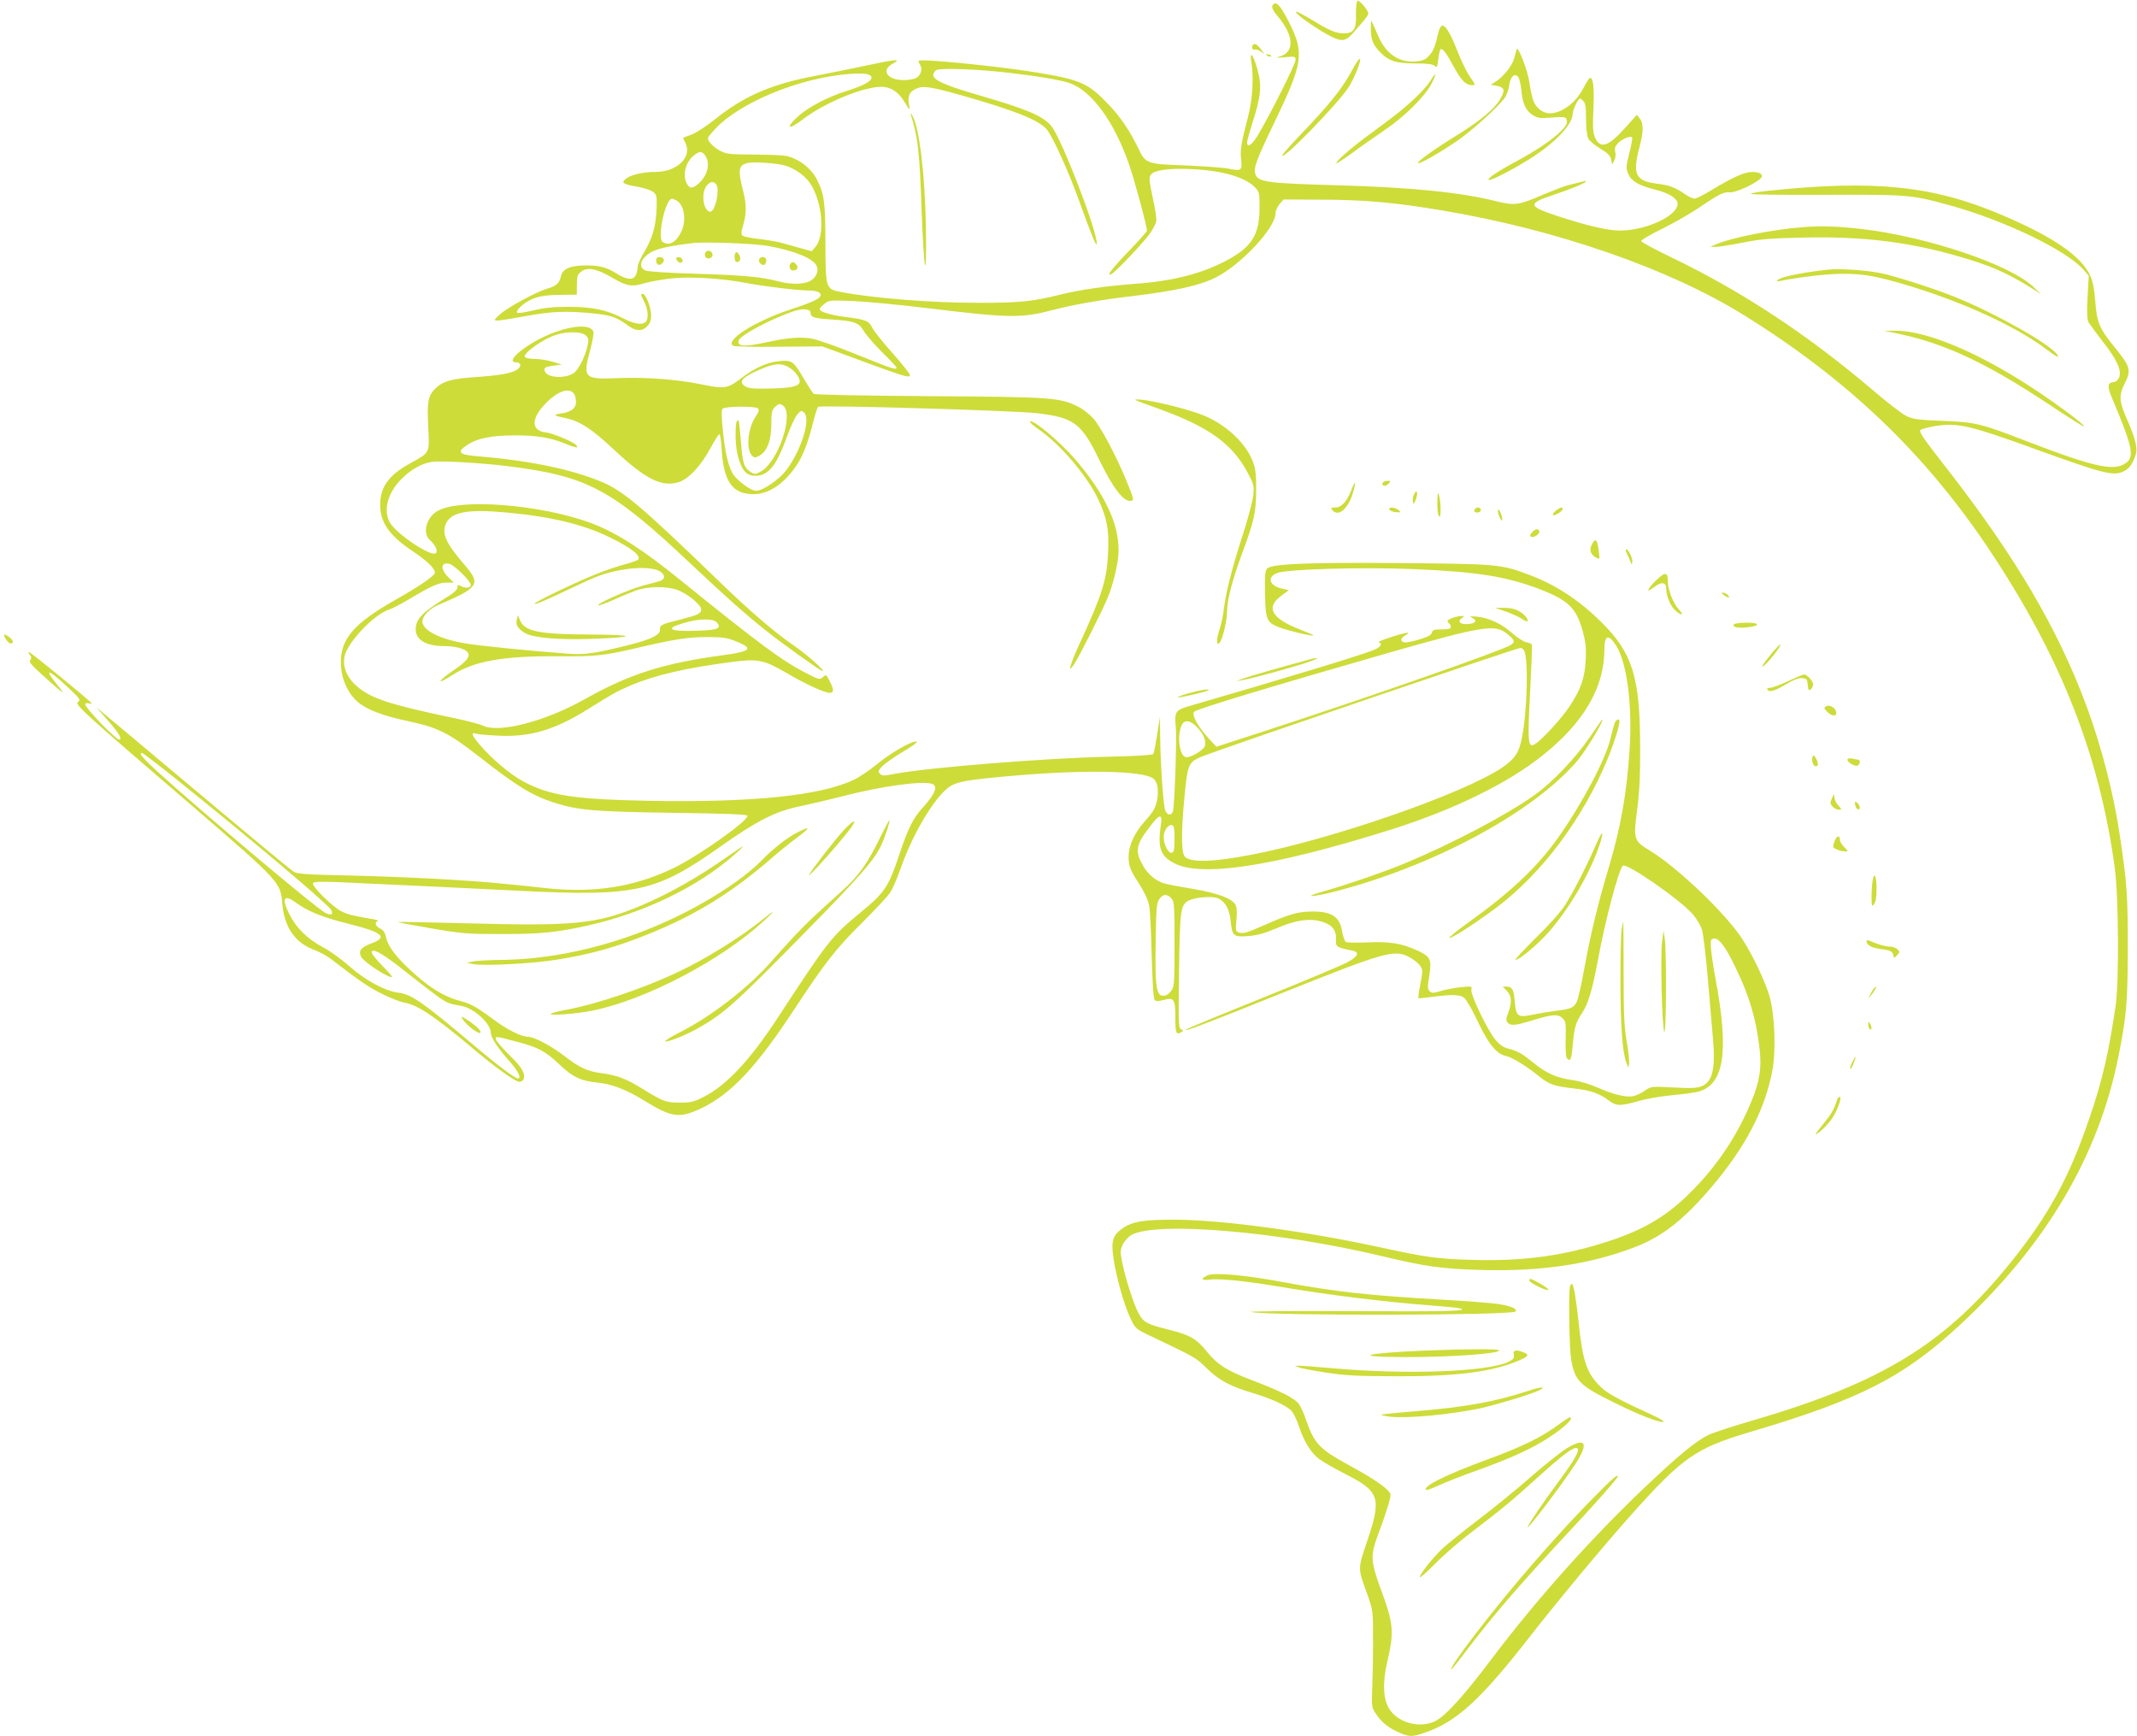 <?xml version="1.0" standalone="no"?>
<!DOCTYPE svg PUBLIC "-//W3C//DTD SVG 20010904//EN"
 "http://www.w3.org/TR/2001/REC-SVG-20010904/DTD/svg10.dtd">
<svg version="1.0" xmlns="http://www.w3.org/2000/svg"
 width="1280pt" height="1040pt" viewBox="0 0 1280 1040"
 preserveAspectRatio="xMidYMid meet">
<g transform="translate(0,1040) scale(0.1,-0.1)"
fill="#cddc39" stroke="none">
<path d="M8126 10383 c-3 -10 -5 -46 -4 -80 2 -77 -16 -103 -72 -103 -47 0
-86 16 -190 80 -46 27 -88 50 -94 50 -20 -1 57 -60 149 -116 115 -69 139 -70
191 -10 99 113 96 108 83 133 -7 12 -22 32 -35 44 -21 20 -22 20 -28 2z"/>
<path d="M7627 10374 c-14 -14 -7 -33 29 -75 97 -116 99 -216 4 -239 -25 -6
-15 -7 33 -3 65 6 67 5 67 -17 0 -23 -152 -326 -224 -447 -36 -61 -66 -82 -66
-45 0 9 16 67 35 127 49 152 54 214 25 315 -24 85 -47 110 -35 38 16 -92 7
-229 -21 -333 -39 -148 -47 -194 -40 -253 8 -64 0 -68 -77 -52 -30 6 -145 14
-256 19 -230 8 -239 11 -280 97 -53 110 -108 191 -178 265 -125 131 -168 150
-423 193 -218 37 -704 86 -717 72 -2 -2 1 -13 8 -24 17 -27 4 -66 -26 -80 -14
-7 -46 -12 -71 -12 -100 0 -140 60 -66 99 56 30 19 27 -171 -14 -89 -19 -223
-46 -297 -60 -262 -50 -425 -121 -598 -260 -50 -40 -112 -81 -139 -91 -26 -9
-49 -18 -51 -19 -1 -1 5 -16 14 -33 41 -83 -52 -172 -180 -172 -74 0 -145 -16
-176 -40 -32 -25 -21 -33 71 -49 38 -7 79 -21 92 -31 20 -17 22 -26 20 -96 -3
-104 -25 -182 -73 -261 -22 -37 -40 -77 -40 -89 0 -13 -4 -34 -10 -48 -13 -35
-53 -34 -111 2 -65 41 -103 52 -188 52 -97 0 -143 -20 -152 -68 -8 -38 -28
-56 -84 -72 -64 -19 -234 -111 -279 -152 -40 -36 -40 -37 -15 -38 14 0 88 12
165 26 154 29 246 33 404 17 107 -10 145 -24 206 -69 49 -38 88 -41 118 -11
20 20 26 36 26 69 0 46 -32 128 -50 128 -14 0 -13 -5 10 -50 22 -44 26 -100 8
-118 -21 -21 -70 -13 -139 23 -96 49 -181 67 -324 67 -88 0 -143 -5 -208 -21
-49 -12 -93 -18 -99 -15 -13 8 29 52 72 74 51 26 94 33 195 34 l90 1 0 58 c0
50 4 62 25 79 37 30 93 20 188 -36 87 -51 117 -56 198 -31 27 8 95 20 152 27
114 13 309 1 457 -28 106 -20 296 -43 366 -44 56 0 85 -15 71 -36 -11 -18 -59
-39 -178 -78 -214 -71 -393 -185 -343 -217 8 -5 131 -8 274 -6 l260 2 85 -31
c413 -153 440 -162 440 -140 0 7 -47 67 -105 132 -58 65 -112 133 -121 152
-19 40 -39 48 -157 63 -95 12 -157 31 -157 48 0 5 12 19 28 31 26 22 33 22
172 17 80 -4 273 -22 430 -41 508 -62 576 -63 770 -12 114 30 281 60 462 81
265 32 408 63 506 111 152 74 362 298 362 386 0 15 11 40 24 55 l24 28 234 -1
c255 -1 432 -17 713 -64 688 -115 1362 -349 1811 -628 620 -385 1081 -825
1464 -1397 432 -646 665 -1236 757 -1915 23 -169 26 -682 5 -825 -41 -280 -81
-453 -157 -673 -122 -357 -244 -581 -470 -862 -394 -491 -775 -724 -1555 -951
-113 -33 -229 -71 -258 -85 -76 -37 -176 -120 -380 -313 -324 -308 -647 -670
-913 -1022 -173 -230 -281 -348 -343 -379 -91 -44 -219 -11 -273 71 -38 57
-43 158 -15 279 44 186 40 233 -39 445 -61 169 -62 196 -10 336 22 57 47 132
57 166 17 61 17 64 -2 84 -28 32 -115 88 -244 158 -166 91 -199 126 -246 263
-13 38 -32 82 -44 98 -24 34 -109 77 -285 144 -147 56 -205 93 -267 171 -62
76 -99 98 -227 130 -134 34 -152 43 -183 102 -29 54 -80 215 -98 310 -11 55
-10 66 6 100 11 20 33 45 50 55 146 84 880 22 1505 -127 258 -62 354 -75 585
-82 363 -11 661 34 930 138 160 62 288 162 450 352 207 242 325 467 370 704
22 119 15 325 -15 438 -28 103 -125 301 -193 390 -120 160 -374 397 -523 488
-100 61 -102 67 -79 246 14 109 19 206 18 381 -1 418 -46 560 -236 747 -132
130 -269 220 -432 281 -164 62 -188 64 -759 69 -553 5 -778 -4 -807 -32 -12
-13 -15 -40 -13 -146 3 -160 9 -177 83 -206 52 -20 201 -56 207 -49 2 2 -35
18 -82 36 -168 65 -206 131 -112 200 l47 35 -37 8 c-78 16 -98 68 -35 94 56
24 510 37 822 24 378 -16 555 -44 757 -122 169 -66 215 -112 254 -253 17 -64
20 -98 17 -170 -6 -109 -30 -177 -98 -279 -50 -75 -171 -206 -209 -226 -39
-21 -42 15 -26 315 8 152 13 280 10 284 -2 4 -18 10 -34 13 -16 4 -53 27 -82
53 -65 58 -140 93 -211 100 -45 4 -50 3 -30 -7 32 -17 22 -33 -23 -37 -47 -4
-68 13 -41 34 20 14 19 14 -1 14 -28 0 -83 -20 -83 -30 0 -5 5 -12 10 -15 6
-3 10 -13 10 -21 0 -10 -14 -14 -54 -14 -45 0 -55 -3 -59 -19 -3 -14 -25 -26
-75 -41 -39 -12 -79 -20 -88 -18 -29 5 -27 26 3 42 15 8 21 15 14 16 -26 0
-187 -53 -173 -57 27 -10 9 -33 -41 -51 -96 -36 -507 -161 -1099 -333 -78 -23
-84 -33 -75 -127 6 -72 -8 -481 -18 -504 -11 -26 -34 -22 -46 9 -11 30 -28
271 -30 443 l-1 115 -17 -105 c-9 -58 -19 -110 -23 -116 -5 -7 -98 -13 -275
-17 -371 -8 -1077 -65 -1272 -102 -66 -13 -77 -13 -90 0 -13 13 -12 18 14 46
17 17 73 56 125 87 52 30 88 58 81 60 -24 8 -155 -67 -236 -134 -44 -36 -107
-79 -141 -95 -198 -95 -607 -137 -1224 -126 -447 9 -592 30 -752 114 -75 39
-190 135 -260 217 -53 61 -61 82 -25 71 12 -4 74 -9 137 -12 187 -8 331 34
530 158 162 101 170 105 259 144 144 61 329 104 606 140 154 20 190 13 324
-65 116 -68 229 -120 260 -120 27 0 27 20 0 71 -20 40 -21 40 -40 23 -19 -17
-22 -16 -102 25 -141 72 -274 170 -755 559 -223 181 -383 283 -527 337 -306
115 -804 153 -930 71 -63 -41 -84 -129 -42 -169 36 -33 51 -67 38 -80 -26 -26
-234 112 -275 182 -43 74 -14 180 71 264 56 56 123 93 184 101 48 7 292 -7
439 -25 488 -60 628 -134 1105 -584 206 -194 327 -302 445 -396 99 -80 336
-249 347 -249 18 0 -92 98 -172 153 -114 78 -262 205 -445 382 -464 449 -576
544 -705 598 -183 77 -437 129 -755 155 -105 9 -116 26 -46 70 59 38 144 54
281 54 130 0 210 -13 294 -47 71 -29 89 -32 72 -11 -16 20 -153 76 -184 76
-14 0 -35 8 -47 18 -31 25 -21 75 27 132 103 120 203 136 203 31 0 -37 -31
-60 -90 -68 -51 -7 -46 -12 29 -28 85 -18 154 -63 289 -189 186 -174 281 -223
381 -196 61 16 136 94 195 203 26 48 51 87 55 87 5 0 11 -44 14 -97 12 -189
65 -263 190 -263 72 0 143 37 207 107 68 74 105 151 142 291 16 65 33 121 38
125 11 12 1173 -22 1310 -38 224 -26 268 -59 378 -287 77 -157 137 -238 179
-238 29 0 28 2 -24 130 -57 138 -150 314 -194 363 -22 25 -64 58 -93 72 -111
54 -152 57 -891 62 -403 3 -684 8 -691 14 -6 5 -32 44 -57 87 -63 108 -73 116
-146 109 -75 -6 -150 -40 -236 -106 -78 -60 -97 -62 -246 -31 -137 28 -334 42
-489 35 -201 -9 -211 1 -165 168 14 52 23 102 19 111 -20 52 -164 34 -312 -39
-123 -61 -211 -145 -153 -145 31 0 37 -21 12 -41 -30 -24 -104 -38 -257 -48
-139 -10 -191 -24 -236 -68 -44 -42 -51 -80 -43 -232 8 -158 12 -150 -109
-217 -127 -69 -180 -143 -179 -249 0 -105 57 -186 197 -278 88 -59 138 -109
130 -131 -8 -20 -99 -82 -232 -157 -265 -150 -342 -245 -329 -407 6 -79 45
-160 99 -206 55 -47 148 -83 308 -117 173 -37 238 -69 422 -213 230 -180 315
-231 448 -274 144 -46 239 -54 719 -61 304 -4 435 -9 438 -17 9 -28 -302 -248
-449 -317 -230 -110 -469 -147 -749 -118 -63 7 -175 19 -250 26 -201 22 -604
43 -944 51 -248 5 -304 9 -325 22 -26 17 -243 197 -760 631 -173 146 -340 285
-370 310 l-54 46 72 -83 c63 -71 87 -112 66 -112 -21 0 -204 190 -204 212 0 6
9 8 20 5 11 -3 20 -3 20 -1 0 8 -373 314 -378 309 -3 -2 1 -11 8 -20 9 -11 10
-18 1 -29 -9 -11 6 -29 76 -92 131 -118 142 -125 85 -55 -86 105 -50 93 73
-24 65 -61 69 -67 52 -80 -20 -15 20 -52 693 -630 516 -445 521 -450 531 -579
11 -138 77 -234 189 -275 33 -12 81 -38 107 -59 173 -133 228 -170 307 -208
49 -24 105 -46 125 -49 80 -13 182 -81 401 -265 144 -122 266 -210 291 -210
11 0 22 7 25 15 13 33 -10 73 -87 147 -43 43 -79 85 -79 93 0 19 -9 20 126
-15 130 -34 172 -57 261 -142 73 -69 124 -93 216 -102 92 -9 176 -41 293 -113
159 -98 205 -103 336 -41 178 85 332 250 563 603 176 268 245 356 401 510 77
77 153 158 167 180 14 22 42 87 62 144 65 187 179 386 267 468 52 47 90 56
315 78 484 47 875 42 934 -11 24 -22 31 -73 18 -134 -9 -41 -23 -65 -69 -116
-65 -72 -100 -148 -100 -219 0 -49 12 -81 51 -140 37 -56 61 -104 71 -145 6
-19 13 -153 16 -297 5 -172 11 -266 18 -273 9 -9 22 -8 53 0 64 17 71 6 71
-106 0 -95 5 -106 38 -85 11 6 10 10 -3 15 -16 6 -17 35 -13 349 5 372 9 396
59 423 42 21 148 28 178 12 42 -23 65 -64 72 -133 9 -92 17 -99 106 -92 54 4
96 16 170 47 111 48 195 61 267 40 64 -18 91 -50 88 -105 -2 -48 0 -49 101
-70 44 -9 30 -36 -38 -72 -33 -17 -249 -108 -480 -201 -466 -189 -494 -201
-480 -202 16 0 157 54 590 228 597 239 657 256 744 210 25 -13 54 -35 65 -50
19 -27 19 -31 4 -110 -9 -46 -14 -85 -13 -87 2 -2 41 2 86 8 113 15 161 14
188 -5 12 -9 49 -71 82 -142 63 -134 112 -195 168 -207 38 -8 121 -59 193
-117 67 -55 94 -64 217 -78 99 -11 153 -30 210 -74 43 -32 68 -32 177 -1 47
14 138 29 202 35 64 6 134 15 154 21 156 42 186 240 102 684 -13 72 -25 153
-26 180 -3 45 -1 50 19 53 29 4 72 -54 133 -183 81 -169 119 -301 140 -483 12
-112 0 -188 -49 -308 -82 -199 -198 -376 -348 -529 -150 -154 -288 -238 -505
-309 -267 -88 -508 -121 -813 -113 -216 6 -282 15 -565 77 -435 94 -929 161
-1210 164 -198 1 -268 -10 -328 -53 -58 -42 -67 -74 -53 -176 15 -108 64 -283
102 -362 29 -61 31 -63 117 -104 274 -131 274 -130 340 -195 73 -72 140 -108
278 -149 110 -33 203 -76 230 -107 12 -13 31 -52 43 -88 30 -93 75 -166 124
-201 23 -17 95 -58 160 -91 201 -102 213 -142 126 -399 -57 -170 -57 -160 -1
-314 35 -98 36 -103 36 -250 1 -82 -1 -213 -4 -291 -5 -140 -5 -141 22 -181
33 -50 77 -85 141 -112 61 -26 77 -26 159 3 186 65 333 201 628 581 158 202
430 530 596 716 310 348 390 404 709 499 666 197 925 329 1265 644 515 479
830 1012 949 1608 48 241 55 319 56 648 0 319 -5 388 -47 670 -38 257 -109
533 -200 780 -173 466 -425 894 -838 1425 -143 183 -169 221 -156 230 8 6 51
17 94 24 130 19 204 2 587 -137 402 -146 469 -163 527 -139 39 16 58 41 79 99
15 43 2 95 -57 231 -41 93 -42 131 -9 197 42 84 38 101 -63 225 -87 107 -103
146 -112 270 -5 69 -14 117 -29 151 -52 118 -219 234 -532 367 -407 174 -761
211 -1389 145 -58 -6 -109 -14 -114 -19 -5 -5 195 -7 445 -6 500 2 518 1 752
-64 327 -91 694 -268 796 -384 l32 -37 -7 -127 c-5 -91 -3 -134 5 -150 7 -12
45 -64 85 -116 84 -106 114 -172 100 -213 -6 -16 -18 -28 -31 -30 -43 -6 -44
-23 -6 -112 126 -301 133 -349 56 -385 -70 -34 -202 -1 -563 138 -287 111
-315 118 -515 126 -148 6 -176 10 -216 29 -26 12 -116 82 -200 154 -390 332
-782 591 -1203 794 -102 49 -186 94 -186 100 0 6 55 39 123 72 67 33 166 89
219 125 125 85 153 99 191 95 32 -2 141 46 179 80 26 22 5 42 -46 42 -47 0
-118 -32 -245 -109 -46 -28 -92 -51 -101 -51 -10 0 -34 11 -54 25 -65 44 -95
55 -173 65 -127 16 -146 56 -103 219 25 93 25 142 2 171 l-18 22 -68 -76
c-104 -116 -152 -131 -183 -58 -12 30 -14 62 -9 167 6 126 -1 192 -20 188 -5
0 -21 -25 -36 -54 -34 -65 -80 -113 -133 -139 -56 -27 -97 -25 -134 5 -34 29
-45 60 -61 165 -10 69 -68 219 -76 195 -1 -5 -8 -29 -14 -53 -12 -46 -66 -113
-113 -142 l-28 -18 36 -6 c48 -9 52 -27 20 -81 -33 -58 -122 -131 -266 -220
-133 -82 -233 -154 -225 -162 7 -8 125 59 231 131 90 62 248 204 288 260 12
17 24 50 27 75 6 52 33 77 54 49 7 -10 16 -47 19 -83 7 -78 27 -119 70 -146
28 -17 43 -19 113 -13 70 5 82 4 87 -11 9 -22 -4 -45 -51 -87 -53 -48 -140
-105 -247 -163 -112 -60 -183 -107 -167 -113 16 -5 175 79 274 145 135 90 228
192 228 252 0 23 33 91 44 91 3 0 12 -7 20 -16 12 -12 16 -37 16 -107 0 -53 6
-102 13 -116 6 -14 39 -41 72 -61 46 -28 61 -43 65 -66 l6 -29 13 23 c7 14 10
35 6 52 -5 23 -1 35 18 54 25 25 73 44 83 33 3 -3 -4 -45 -17 -94 -20 -82 -21
-90 -6 -125 18 -43 62 -69 161 -94 78 -19 130 -51 134 -80 10 -72 -184 -165
-346 -165 -73 0 -200 30 -373 87 -180 59 -182 75 -17 129 104 35 188 70 188
79 0 4 -10 2 -110 -24 -25 -7 -90 -32 -145 -55 -150 -65 -171 -68 -285 -40
-210 53 -511 83 -946 95 -419 12 -477 19 -494 65 -14 36 3 82 115 315 171 356
179 412 85 598 -50 98 -74 125 -93 106z m-1592 -409 c175 -20 310 -43 367 -61
133 -43 271 -229 361 -490 32 -90 107 -370 107 -396 0 -5 -47 -58 -104 -117
-107 -111 -146 -162 -108 -142 27 14 195 192 231 244 16 24 33 55 36 69 4 15
-5 76 -20 142 -19 86 -23 121 -15 135 16 31 106 45 250 38 185 -9 321 -49 380
-112 23 -25 25 -34 24 -123 0 -160 -48 -234 -202 -315 -147 -77 -319 -121
-543 -137 -181 -14 -327 -35 -449 -65 -170 -42 -244 -49 -490 -49 -284 0 -632
28 -823 65 -92 18 -92 19 -93 299 -1 243 -7 287 -51 375 -34 67 -106 123 -183
141 -19 4 -107 8 -195 8 -146 1 -164 3 -202 23 -39 21 -73 56 -73 75 0 5 19
29 42 54 148 160 507 308 804 331 92 7 134 0 134 -22 0 -22 -52 -50 -149 -80
-113 -35 -231 -97 -294 -155 -77 -71 -54 -81 33 -14 130 99 360 194 469 194
56 0 102 -30 139 -91 33 -54 33 -54 27 -17 -9 49 1 75 35 93 46 24 85 18 276
-35 319 -91 459 -146 511 -202 35 -37 135 -258 203 -448 70 -195 98 -263 99
-239 4 74 -211 630 -271 703 -50 61 -143 101 -436 186 -197 57 -272 90 -272
120 0 10 8 24 18 30 22 14 248 6 427 -15z m-1811 -497 c33 -47 14 -123 -44
-171 -35 -30 -52 -27 -69 9 -23 52 -3 126 47 164 32 26 47 25 66 -2z m484 -61
c60 -21 116 -62 145 -106 73 -110 90 -311 32 -379 l-23 -27 -69 19 c-37 11
-90 25 -118 33 -27 7 -88 17 -133 22 -46 5 -89 14 -95 20 -8 8 -8 22 2 54 23
75 24 128 2 214 -32 124 -28 152 24 166 35 10 188 -1 233 -16z m-420 -109 c27
-27 -4 -172 -36 -166 -42 8 -54 118 -17 158 21 23 36 25 53 8z m-236 -99 c44
-23 60 -111 33 -177 -30 -70 -74 -98 -115 -72 -36 23 15 260 56 260 3 0 14 -5
26 -11z m553 -273 c156 -29 262 -73 285 -116 16 -30 1 -70 -34 -91 -38 -23
-115 -25 -195 -4 -104 27 -203 36 -486 45 -154 4 -292 13 -307 19 -54 21 -26
86 50 119 41 18 121 33 232 46 76 9 379 -3 455 -18z m250 -399 c0 -28 20 -34
130 -41 134 -9 158 -18 189 -69 13 -23 63 -80 110 -127 47 -46 86 -88 86 -92
0 -16 -29 -6 -235 77 -115 47 -237 90 -270 96 -69 13 -152 6 -277 -22 -130
-28 -177 -25 -163 13 12 32 202 132 330 174 55 18 100 14 100 -9z m-1346 -136
c17 -17 18 -25 10 -63 -15 -67 -55 -145 -83 -163 -52 -35 -158 -28 -172 10 -9
22 0 28 54 35 l47 6 -54 17 c-30 9 -78 17 -107 17 -29 0 -56 5 -60 12 -13 21
110 109 189 133 66 21 153 19 176 -4z m1216 -191 c36 -22 65 -60 65 -84 0 -29
-43 -40 -170 -43 -89 -3 -132 0 -149 9 -53 28 -32 55 81 105 86 37 129 40 173
13z m-37 -228 c72 -46 -26 -340 -132 -397 -32 -17 -36 -18 -60 -2 -40 26 -48
51 -58 181 -5 66 -11 123 -14 125 -13 13 -19 -20 -18 -97 1 -98 30 -191 67
-217 34 -24 91 -19 126 11 41 34 70 87 115 209 20 56 47 114 60 130 21 26 25
28 41 15 43 -36 -12 -219 -102 -342 -42 -58 -143 -128 -184 -128 -33 0 -122
67 -143 108 -27 52 -45 133 -56 253 -9 85 -9 124 -2 131 15 15 198 16 212 2 8
-8 5 -21 -13 -48 -48 -70 -60 -197 -23 -235 15 -14 19 -14 44 -1 47 26 72 92
72 187 0 70 3 86 20 103 22 22 29 24 48 12z m-1653 -642 c269 -25 459 -71 620
-150 127 -62 188 -111 167 -132 -6 -6 -43 -19 -82 -29 -38 -10 -112 -35 -162
-55 -113 -44 -382 -173 -376 -180 7 -6 60 17 239 102 121 58 178 80 255 95
114 24 218 22 259 -5 32 -21 29 -48 -5 -57 -14 -4 -60 -17 -103 -28 -83 -23
-274 -107 -264 -117 3 -3 45 12 94 34 48 22 111 47 138 57 67 23 177 24 240 2
59 -20 145 -90 145 -117 0 -25 -19 -34 -120 -60 -117 -28 -130 -35 -127 -62 3
-31 -56 -59 -188 -92 -201 -50 -263 -59 -359 -52 -220 16 -538 48 -619 62
-155 26 -257 79 -257 132 0 31 43 76 92 97 244 103 260 125 166 235 -116 134
-143 191 -118 251 30 72 129 91 365 69z m-268 -365 c29 -28 53 -59 53 -68 0
-19 -31 -23 -61 -7 -16 9 -19 7 -19 -9 0 -14 -24 -35 -82 -70 -130 -80 -168
-121 -168 -181 0 -63 62 -100 169 -100 67 0 124 -15 141 -36 20 -23 -2 -54
-76 -104 -107 -73 -116 -99 -10 -31 126 81 301 112 624 110 230 -2 278 3 482
51 224 52 302 64 415 64 90 0 120 -4 167 -23 114 -44 100 -63 -67 -85 -363
-49 -564 -113 -834 -265 -236 -133 -516 -205 -610 -157 -15 8 -103 31 -197 50
-365 77 -476 114 -557 186 -72 62 -95 145 -61 213 50 97 178 221 255 246 20 6
78 37 130 68 128 76 167 93 216 93 l41 0 -34 34 c-49 49 -43 92 10 78 11 -3
44 -28 73 -57z m1526 -293 c32 -35 7 -46 -112 -50 -176 -6 -206 12 -79 48 85
25 170 26 191 2z m4735 -69 c45 -37 49 -48 20 -67 -49 -32 -837 -308 -1463
-512 l-299 -97 -51 55 c-63 70 -99 138 -82 155 18 17 472 154 1162 352 572
163 639 174 713 114z m654 -73 c63 -103 96 -355 79 -617 -18 -271 -52 -463
-126 -713 -63 -209 -109 -400 -145 -599 -17 -96 -38 -187 -46 -203 -18 -34
-38 -43 -119 -52 -33 -4 -95 -14 -138 -23 -97 -20 -106 -14 -114 78 -6 72 -15
89 -49 89 l-23 0 24 -25 c30 -29 32 -70 9 -132 -14 -35 -14 -46 -4 -58 18 -21
45 -19 155 15 115 35 148 37 175 10 19 -19 20 -31 18 -125 -2 -72 1 -108 9
-116 20 -20 26 -5 34 88 8 96 18 130 54 183 37 54 62 137 96 319 43 235 123
537 149 565 20 21 340 -200 419 -290 22 -25 47 -67 55 -92 8 -26 24 -157 35
-292 12 -135 26 -297 31 -360 16 -179 -2 -259 -66 -286 -29 -12 -61 -14 -170
-8 -133 7 -134 7 -172 -19 -20 -15 -52 -29 -69 -33 -43 -9 -123 11 -213 51
-47 21 -107 39 -156 46 -92 13 -153 41 -231 104 -65 54 -92 69 -150 84 -30 8
-52 24 -77 54 -48 59 -150 272 -143 299 6 20 3 21 -61 15 -37 -4 -92 -14 -121
-23 -47 -14 -56 -14 -68 -1 -13 12 -13 26 -2 91 15 98 8 115 -66 150 -96 45
-174 58 -305 51 -67 -3 -121 -2 -129 3 -7 6 -17 33 -22 62 -14 88 -61 120
-176 120 -86 0 -139 -15 -284 -79 -118 -52 -134 -56 -164 -45 -13 6 -15 17 -9
74 4 44 2 75 -5 89 -21 39 -103 70 -253 96 -79 13 -158 28 -177 34 -48 15 -95
54 -123 103 -51 88 -45 126 34 229 64 86 82 89 71 17 -19 -134 -4 -182 73
-225 160 -91 591 -26 1294 194 380 119 705 277 916 445 251 199 374 410 374
640 0 85 26 92 72 18z m-553 -27 c27 -52 19 -367 -14 -527 -18 -87 -43 -123
-119 -175 -233 -156 -1016 -428 -1501 -521 -229 -44 -358 -48 -397 -13 -23 21
-24 147 -3 363 21 210 20 207 141 252 223 82 1850 637 1871 637 7 1 16 -7 22
-16z m-1955 -463 c36 -40 50 -74 44 -106 -5 -26 -91 -77 -117 -69 -39 12 -52
136 -21 195 17 32 54 24 94 -20z m-6106 -317 c454 -365 903 -745 916 -774 14
-29 -1 -35 -37 -16 -60 33 -729 596 -1004 845 -87 80 -114 112 -93 112 6 0
104 -75 218 -167z m4516 -19 c36 -14 16 -62 -60 -145 -54 -60 -85 -121 -135
-271 -68 -203 -88 -233 -236 -355 -173 -142 -195 -171 -495 -630 -168 -257
-310 -408 -448 -476 -56 -28 -75 -32 -140 -32 -82 0 -101 8 -235 91 -87 53
-140 73 -228 85 -88 11 -135 33 -227 104 -83 63 -181 115 -220 115 -38 0 -127
45 -205 104 -100 74 -134 93 -197 110 -104 27 -200 88 -321 205 -74 71 -115
129 -125 178 -6 27 -16 42 -35 51 -28 14 -36 37 -14 45 6 2 -6 7 -28 11 -120
20 -151 28 -190 47 -54 27 -180 152 -170 169 5 9 44 10 149 6 375 -17 801 -37
1091 -52 695 -35 815 -8 1203 267 214 152 332 211 472 239 58 12 173 39 255
60 239 62 483 95 539 74z m1451 -329 c0 -68 -3 -80 -18 -83 -20 -4 -47 50 -47
95 0 36 27 75 48 71 14 -3 17 -17 17 -83z m-19 -356 c18 -20 19 -39 19 -274 0
-242 -1 -255 -21 -282 -13 -17 -30 -28 -45 -28 -43 0 -51 51 -47 315 3 206 5
239 21 263 21 32 47 35 73 6z m-5245 -25 c69 -51 156 -87 307 -125 216 -54
250 -82 144 -121 -60 -23 -76 -43 -59 -79 13 -26 121 -101 170 -119 26 -9 20
0 -43 65 -52 55 -70 79 -62 87 15 15 79 -24 225 -141 68 -54 147 -114 176
-135 53 -36 62 -39 133 -51 75 -12 178 -106 178 -162 0 -29 42 -92 116 -175
48 -54 69 -98 46 -98 -17 0 -130 85 -270 204 -304 256 -367 300 -447 310 -78
9 -199 75 -292 158 -45 40 -115 91 -155 112 -96 51 -162 115 -205 200 -48 95
-33 123 38 70z"/>
<path d="M5455 9715 c43 -135 54 -232 65 -570 6 -165 15 -313 20 -330 7 -21 8
47 6 220 -6 324 -39 599 -81 672 -9 15 -13 19 -10 8z"/>
<path d="M4224 8885 c-4 -9 -2 -21 4 -27 15 -15 44 -1 40 19 -4 23 -36 29 -44
8z"/>
<path d="M4400 8860 c0 -19 5 -30 14 -30 19 0 26 21 14 43 -14 27 -28 20 -28
-13z"/>
<path d="M3930 8841 c0 -27 19 -36 37 -18 18 18 9 37 -18 37 -12 0 -19 -7 -19
-19z"/>
<path d="M4050 8851 c0 -5 6 -14 14 -20 16 -13 32 2 21 19 -8 12 -35 13 -35 1z"/>
<path d="M4547 8846 c-7 -17 18 -40 33 -31 5 3 10 15 10 26 0 23 -35 27 -43 5z"/>
<path d="M4737 8823 c-15 -14 -7 -43 12 -43 26 0 36 17 21 35 -14 16 -23 19
-33 8z"/>
<path d="M3095 6687 c-8 -31 11 -59 56 -82 49 -26 197 -38 384 -32 279 9 285
25 10 26 -316 1 -402 18 -430 85 l-13 31 -7 -28z"/>
<path d="M9525 5988 c-85 -125 -222 -270 -329 -347 -166 -120 -502 -297 -790
-416 -125 -51 -333 -123 -501 -171 -115 -34 -25 -25 107 10 588 155 1174 473
1435 778 50 58 165 248 150 248 -2 0 -34 -46 -72 -102z"/>
<path d="M9671 6068 c-4 -13 -16 -54 -25 -93 -28 -122 -172 -394 -315 -595
-121 -171 -281 -323 -528 -500 -73 -52 -128 -97 -122 -98 13 -5 154 86 284
183 270 203 516 531 664 889 37 89 71 196 71 225 0 20 -20 12 -29 -11z"/>
<path d="M9561 5344 c-58 -134 -141 -296 -189 -369 -26 -40 -102 -125 -177
-197 -71 -71 -125 -128 -118 -128 24 0 139 97 203 171 120 139 231 327 291
490 40 109 33 133 -10 33z"/>
<path d="M9713 4833 c-4 -27 -8 -169 -7 -318 0 -263 13 -426 36 -482 l12 -28
4 24 c2 14 -4 74 -15 135 -15 91 -18 166 -18 414 0 166 -1 302 -2 302 -1 0 -5
-21 -10 -47z"/>
<path d="M9955 4756 c-10 -90 0 -504 13 -536 13 -30 15 486 3 560 l-7 45 -9
-69z"/>
<path d="M5274 5388 c-76 -158 -131 -235 -229 -323 -180 -162 -212 -193 -285
-270 -41 -44 -102 -111 -135 -149 -137 -158 -367 -337 -558 -432 -49 -25 -86
-48 -83 -51 9 -10 126 37 201 80 157 90 222 150 637 572 328 334 407 425 453
515 22 44 58 151 52 156 -2 2 -25 -42 -53 -98z"/>
<path d="M5050 5423 c-52 -57 -189 -234 -204 -263 -17 -35 223 236 259 293 30
46 0 30 -55 -30z"/>
<path d="M4775 5413 c-66 -34 -146 -98 -217 -171 -31 -32 -98 -88 -148 -123
-410 -290 -943 -467 -1420 -469 -63 -1 -133 -5 -155 -9 l-40 -8 39 -8 c61 -12
346 2 491 25 179 28 316 63 474 122 322 120 555 257 813 479 45 40 118 99 161
131 84 62 84 74 2 31z"/>
<path d="M4369 5277 c-181 -129 -372 -237 -545 -308 -253 -104 -390 -117
-1012 -100 -234 6 -426 10 -428 8 -2 -2 88 -19 199 -38 188 -32 217 -34 422
-34 233 0 325 9 515 51 336 75 660 231 881 426 30 26 51 47 48 48 -3 0 -39
-24 -80 -53z"/>
<path d="M4570 4894 c-134 -109 -355 -246 -525 -324 -203 -95 -486 -189 -660
-220 -38 -7 -77 -17 -85 -22 -22 -14 155 -1 247 18 322 65 779 305 1034 543
67 62 62 64 -11 5z"/>
<path d="M2780 4283 c27 -34 88 -78 96 -70 10 9 -14 34 -62 68 -53 36 -61 37
-34 2z"/>
<path d="M8211 10233 c-1 -65 11 -99 52 -142 53 -56 98 -71 214 -71 75 0 105
-4 116 -15 13 -12 16 -8 22 40 3 30 10 57 14 60 12 7 33 -21 80 -107 45 -82
71 -108 108 -108 22 0 22 1 -11 48 -19 26 -53 96 -76 155 -46 119 -82 173
-100 147 -6 -8 -13 -26 -16 -40 -20 -85 -28 -104 -53 -132 -22 -25 -37 -32
-79 -36 -101 -9 -180 44 -227 153 -12 27 -27 61 -33 75 -9 22 -11 19 -11 -27z"/>
<path d="M7506 10133 c-12 -12 -6 -35 8 -30 7 3 24 -2 37 -11 l23 -16 -20 27
c-20 28 -38 39 -48 30z"/>
<path d="M7588 10068 c5 -5 16 -8 23 -6 8 3 3 7 -10 11 -17 4 -21 3 -13 -5z"/>
<path d="M8127 10028 c-8 -12 -27 -45 -42 -73 -49 -88 -131 -190 -270 -335
-74 -77 -135 -145 -135 -151 0 -33 328 303 396 406 34 50 79 163 70 172 -2 3
-11 -6 -19 -19z"/>
<path d="M8567 9915 c-34 -54 -137 -151 -242 -229 -44 -33 -112 -84 -152 -113
-88 -66 -176 -144 -169 -151 3 -2 45 25 93 60 48 36 136 97 194 137 122 82
245 204 284 281 33 65 28 73 -8 15z"/>
<path d="M10795 9039 c-173 -13 -427 -63 -515 -102 l-35 -15 30 -1 c17 0 89
11 160 25 110 22 167 27 371 31 347 8 626 -26 923 -112 189 -54 293 -99 436
-189 l60 -37 -46 43 c-143 135 -641 302 -1034 347 -141 16 -242 19 -350 10z"/>
<path d="M10940 8784 c-157 -18 -283 -45 -295 -63 -3 -5 3 -7 12 -5 110 23
286 44 379 44 125 0 200 -13 379 -66 338 -101 655 -246 839 -384 64 -48 84
-58 68 -34 -43 62 -355 239 -595 338 -111 46 -305 110 -427 142 -93 24 -274
38 -360 28z"/>
<path d="M11375 8400 c273 -58 520 -173 882 -412 105 -70 202 -132 215 -138
40 -19 -39 46 -169 138 -377 268 -742 433 -953 431 l-65 0 90 -19z"/>
<path d="M6925 7957 c314 -112 457 -214 551 -394 33 -62 36 -73 31 -128 -3
-33 -31 -139 -62 -235 -67 -210 -100 -337 -114 -445 -5 -44 -17 -100 -26 -124
-8 -24 -15 -55 -15 -68 0 -21 3 -23 14 -14 18 15 46 134 46 193 0 63 32 185
88 338 75 202 85 249 86 380 1 87 -3 128 -17 168 -40 112 -156 224 -294 282
-85 36 -294 88 -378 96 -57 4 -53 2 90 -49z"/>
<path d="M6170 7872 c0 -5 24 -25 53 -45 130 -90 292 -281 357 -422 51 -110
64 -181 57 -318 -8 -163 -34 -245 -171 -544 -59 -128 -75 -189 -30 -118 37 59
168 320 199 395 37 91 65 214 65 285 0 164 -86 342 -263 547 -92 107 -267 251
-267 220z"/>
<path d="M8287 7513 c-12 -11 -8 -23 7 -23 7 0 19 7 26 15 10 12 9 15 -7 15
-11 0 -23 -3 -26 -7z"/>
<path d="M8094 7464 c-26 -68 -59 -104 -96 -104 -26 0 -29 -2 -18 -15 36 -44
95 6 124 104 20 68 14 78 -10 15z"/>
<path d="M8471 7442 c-7 -13 -11 -33 -8 -45 3 -20 4 -20 16 7 16 39 10 70 -8
38z"/>
<path d="M8610 7420 c-3 -58 1 -104 11 -114 11 -12 10 88 -1 124 -7 23 -8 23
-10 -10z"/>
<path d="M8322 7348 c3 -7 20 -14 39 -16 32 -2 33 -1 15 13 -24 18 -59 20 -54
3z"/>
<path d="M8837 7353 c-13 -12 -7 -23 13 -23 11 0 20 7 20 15 0 15 -21 21 -33
8z"/>
<path d="M9319 7341 c-13 -11 -21 -22 -17 -26 8 -8 58 23 58 36 0 14 -16 10
-41 -10z"/>
<path d="M8974 7325 c4 -16 12 -34 18 -40 7 -7 8 -1 4 20 -4 17 -12 35 -18 40
-7 7 -8 1 -4 -20z"/>
<path d="M9176 7211 c-11 -12 -14 -21 -7 -25 15 -10 51 12 51 29 0 21 -24 19
-44 -4z"/>
<path d="M9536 7141 c-19 -35 -10 -63 26 -82 20 -11 21 -10 14 42 -9 69 -20
79 -40 40z"/>
<path d="M9745 7083 c8 -16 17 -37 21 -48 6 -17 8 -18 11 -3 5 19 -23 78 -37
78 -5 0 -3 -12 5 -27z"/>
<path d="M9931 6934 c-43 -38 -76 -84 -49 -68 7 4 25 16 40 27 32 23 58 16 58
-15 0 -45 22 -102 50 -130 37 -37 62 -37 27 0 -33 34 -67 119 -67 165 0 59
-13 63 -59 21z"/>
<path d="M10326 6835 c25 -19 40 -19 24 0 -7 8 -20 15 -28 15 -13 0 -12 -3 4
-15z"/>
<path d="M9022 6736 c36 -13 80 -33 97 -45 37 -27 44 -7 9 27 -32 29 -71 42
-126 41 l-47 0 67 -23z"/>
<path d="M10385 6660 c-10 -16 21 -23 76 -18 84 8 85 28 2 28 -40 0 -75 -5
-78 -10z"/>
<path d="M29 6582 c16 -31 38 -45 47 -31 4 7 -3 19 -17 30 -31 24 -42 24 -30
1z"/>
<path d="M10610 6484 c-57 -69 -72 -97 -33 -61 36 34 98 117 86 117 -4 -1 -28
-26 -53 -56z"/>
<path d="M7840 6449 c-187 -51 -364 -102 -396 -114 l-39 -15 40 7 c50 7 331
85 405 112 57 20 51 26 -10 10z"/>
<path d="M10710 6320 c-47 -22 -95 -40 -108 -40 -13 0 -20 -4 -17 -10 11 -19
43 -10 111 30 47 28 78 40 99 38 27 -3 30 -7 33 -41 3 -32 6 -36 18 -26 8 6
14 20 14 30 0 19 -37 59 -54 59 -6 0 -49 -18 -96 -40z"/>
<path d="M7122 6248 c-40 -11 -71 -23 -68 -25 5 -6 186 37 186 43 0 9 -49 1
-118 -18z"/>
<path d="M10938 6169 c-15 -8 -14 -12 9 -35 27 -27 57 -26 51 2 -5 25 -40 45
-60 33z"/>
<path d="M10857 5867 c-8 -22 3 -57 19 -57 17 0 17 18 0 49 -10 18 -14 20 -19
8z"/>
<path d="M11066 5852 c-8 -13 42 -45 60 -38 17 7 19 36 2 36 -7 0 -23 3 -34 6
-12 3 -24 1 -28 -4z"/>
<path d="M10972 5616 c-11 -24 -10 -32 4 -47 10 -11 26 -19 37 -19 20 0 20 0
0 23 -12 12 -23 33 -25 47 l-4 25 -12 -29z"/>
<path d="M11112 5580 c1 -13 9 -25 16 -28 17 -5 15 23 -4 39 -14 11 -15 10
-12 -11z"/>
<path d="M10990 5364 c-6 -14 -10 -30 -10 -35 0 -11 43 -29 72 -29 20 0 19 2
-6 26 -14 15 -26 35 -26 45 0 28 -19 23 -30 -7z"/>
<path d="M11216 5122 c-3 -20 -6 -64 -6 -97 1 -55 2 -58 15 -41 10 13 15 44
15 92 0 79 -14 106 -24 46z"/>
<path d="M11180 4762 c0 -22 31 -40 82 -46 62 -8 74 -14 79 -40 4 -17 5 -17
22 2 17 18 17 21 2 36 -9 9 -31 16 -48 16 -28 1 -63 11 -119 35 -11 4 -18 3
-18 -3z"/>
<path d="M11223 4478 c-6 -7 -16 -24 -22 -38 -12 -24 -12 -24 4 -5 20 24 37
55 32 55 -3 0 -9 -6 -14 -12z"/>
<path d="M11190 4263 c0 -12 5 -25 10 -28 13 -8 13 15 0 35 -8 12 -10 11 -10
-7z"/>
<path d="M11095 4039 c-9 -17 -15 -35 -13 -41 2 -6 11 8 20 31 19 48 15 54 -7
10z"/>
<path d="M11004 3813 c-18 -57 -33 -83 -73 -133 -67 -83 -69 -87 -31 -59 19
15 50 47 69 73 35 49 67 136 50 136 -5 0 -12 -8 -15 -17z"/>
<path d="M7234 2761 c-44 -19 -39 -33 9 -26 54 8 209 -7 407 -40 319 -54 640
-93 925 -115 77 -6 150 -13 163 -16 80 -17 -61 -21 -635 -18 -369 2 -631 0
-608 -5 108 -23 1559 -21 1582 3 15 15 -28 34 -103 45 -41 6 -193 18 -337 26
-438 25 -637 47 -952 105 -223 42 -410 59 -451 41z"/>
<path d="M9160 2730 c0 -13 98 -62 113 -57 7 2 -13 18 -43 35 -59 34 -70 38
-70 22z"/>
<path d="M9405 2699 c-11 -16 -6 -364 5 -437 22 -134 49 -161 265 -267 152
-75 268 -119 289 -112 6 3 -20 19 -59 37 -218 100 -275 132 -318 173 -83 81
-108 155 -132 391 -15 139 -30 226 -40 226 -2 0 -7 -5 -10 -11z"/>
<path d="M8535 2310 c-371 -16 -444 -38 -125 -39 272 -1 570 20 570 40 0 10
-188 9 -445 -1z"/>
<path d="M9067 2286 c4 -20 -1 -28 -27 -41 -122 -63 -610 -81 -1070 -40 -91 8
-176 15 -190 14 l-25 0 23 -9 c13 -6 87 -20 165 -32 120 -18 186 -21 422 -22
361 -1 577 27 734 95 57 24 63 35 25 49 -45 17 -62 13 -57 -14z"/>
<path d="M9155 2069 c-206 -67 -371 -97 -694 -124 -101 -8 -186 -17 -188 -19
-3 -2 21 -8 53 -12 100 -12 357 12 539 50 89 19 298 82 350 106 54 25 17 25
-60 -1z"/>
<path d="M9325 1859 c-96 -70 -209 -125 -410 -199 -255 -94 -395 -163 -373
-185 3 -3 38 10 79 29 41 19 146 60 234 91 191 69 317 126 416 190 98 62 163
125 131 125 -4 0 -39 -23 -77 -51z"/>
<path d="M9385 1725 c-33 -20 -130 -97 -215 -171 -85 -75 -227 -190 -315 -257
-88 -67 -184 -144 -214 -172 -58 -54 -145 -164 -136 -173 3 -3 45 35 94 84 49
50 145 133 212 184 178 135 247 192 399 330 154 139 215 184 236 176 21 -8
-13 -69 -107 -196 -89 -119 -189 -267 -189 -277 1 -16 198 244 282 371 86 131
69 170 -47 101z"/>
<path d="M9524 1408 c-220 -225 -484 -531 -687 -796 -97 -126 -155 -212 -144
-212 3 0 47 55 98 123 169 221 315 389 644 742 132 141 255 282 255 290 0 18
-34 -13 -166 -147z"/>
</g>
</svg>

